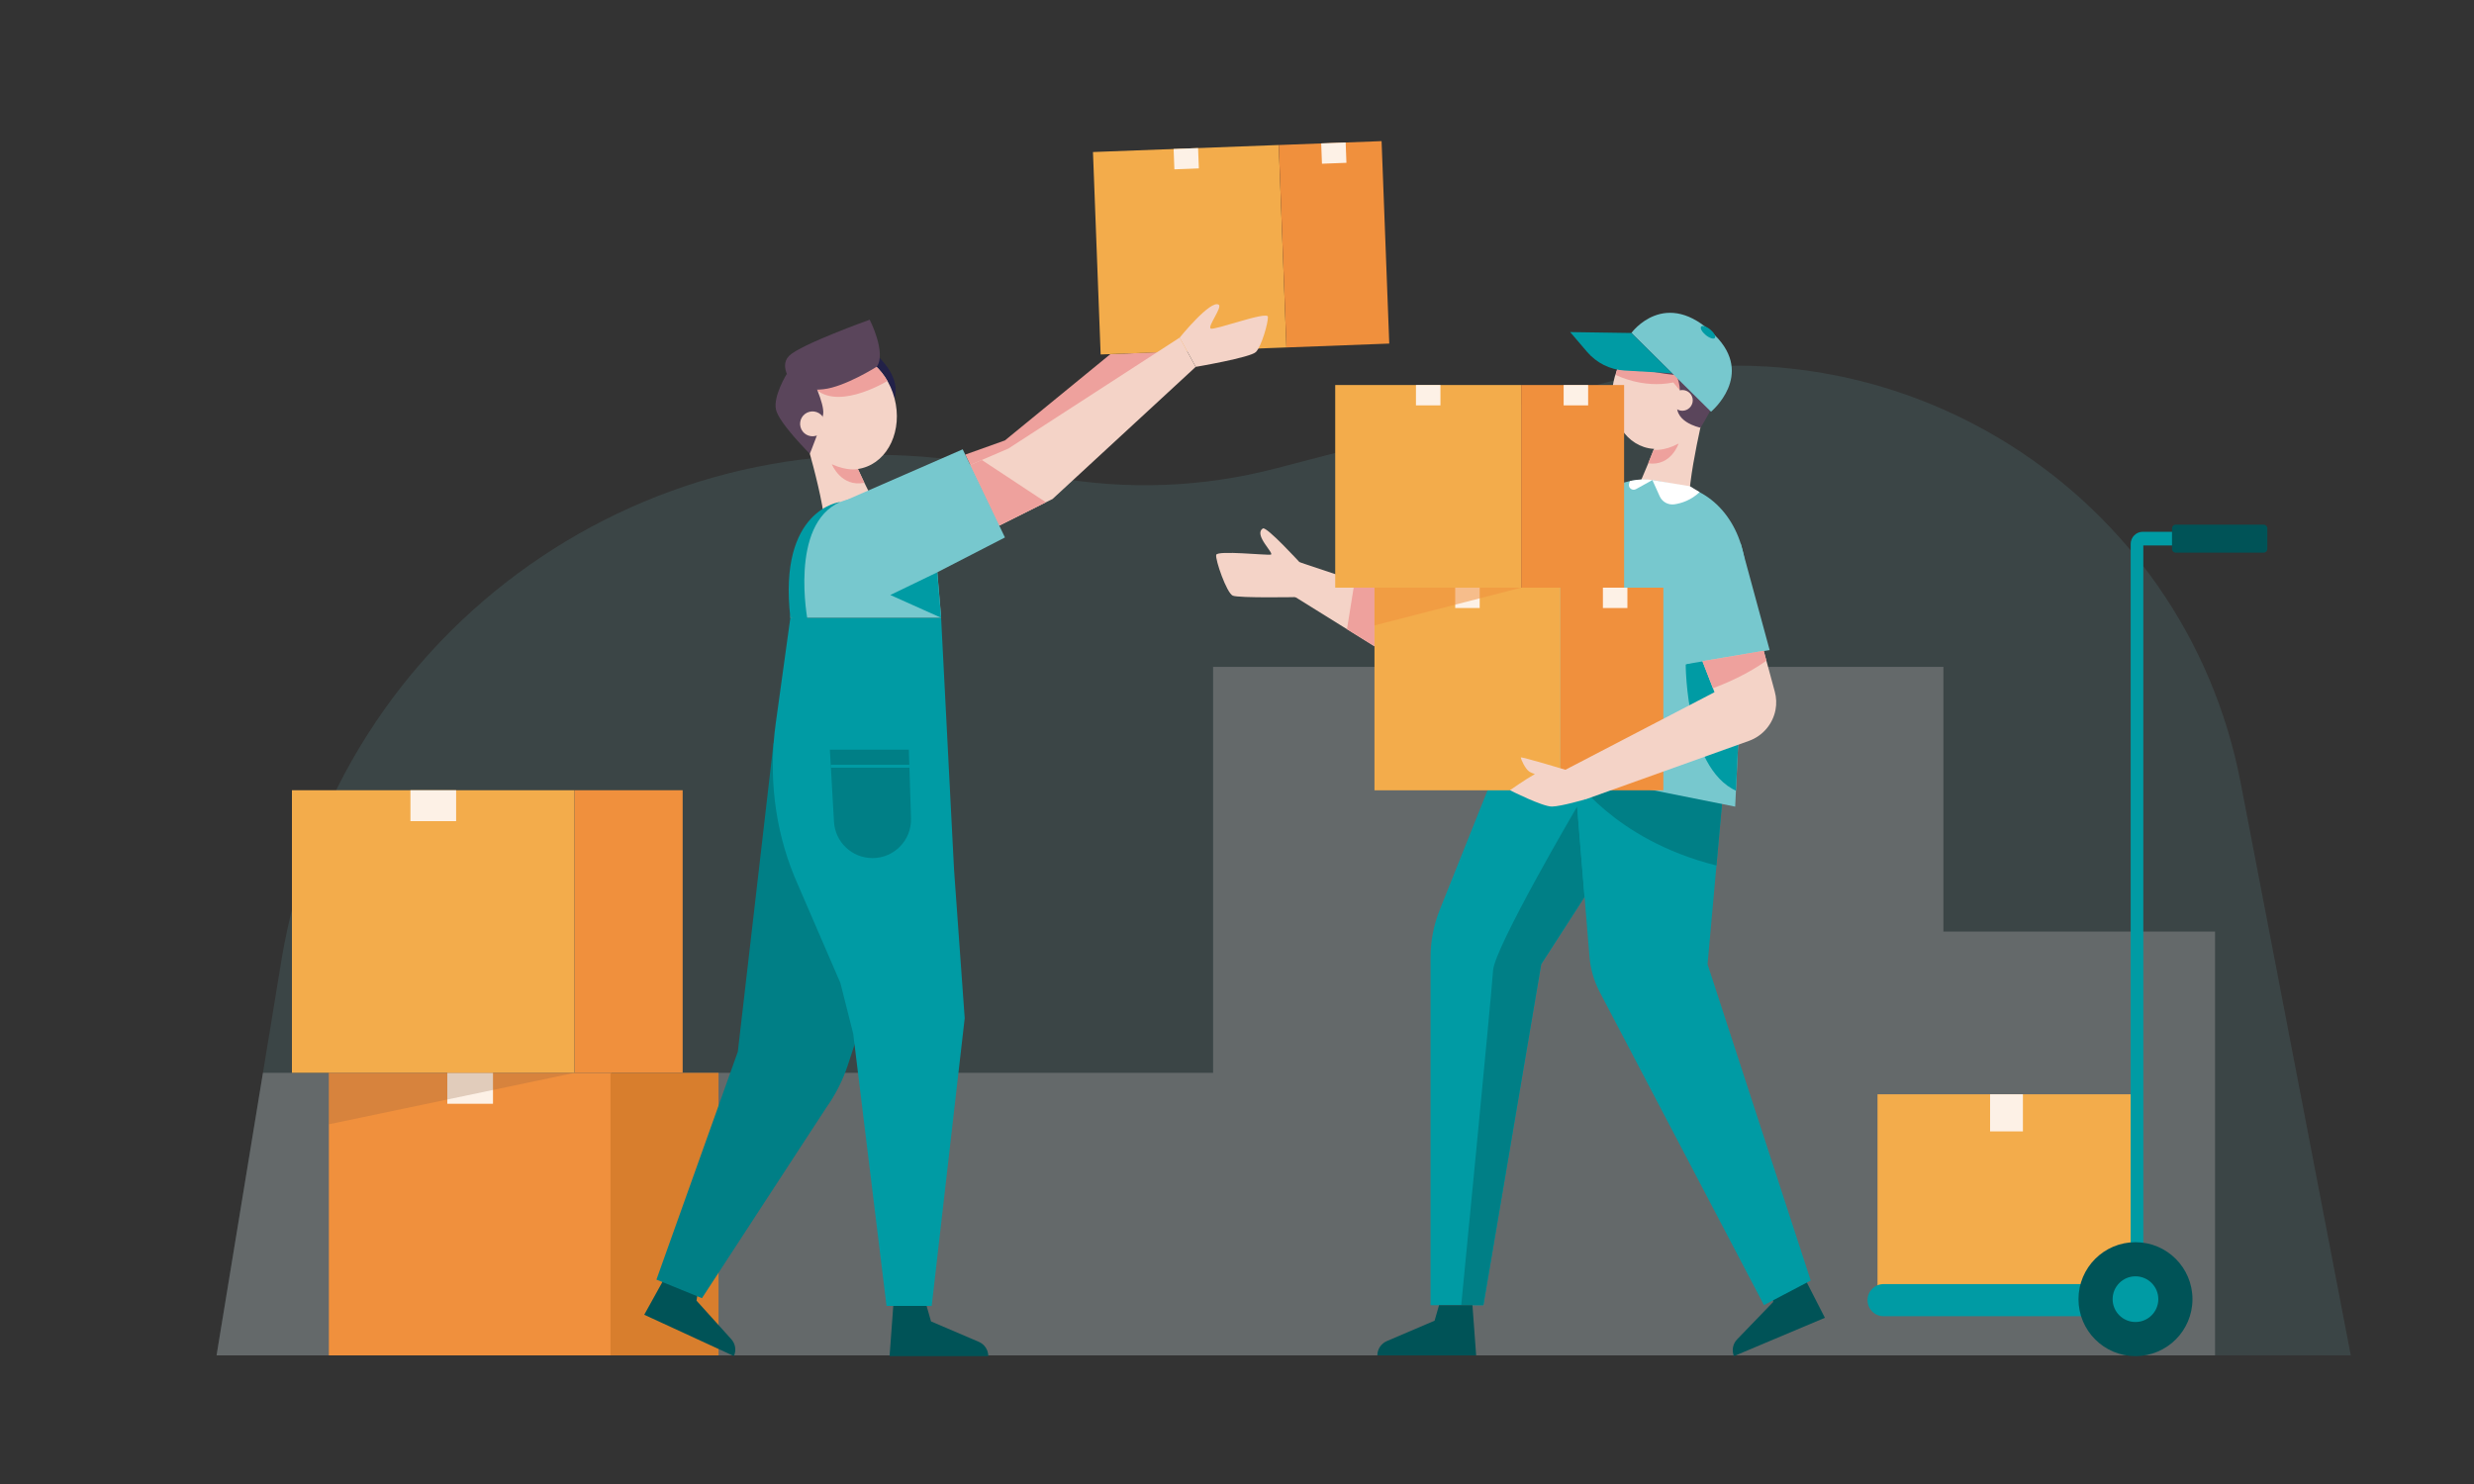 <?xml version="1.0" encoding="utf-8"?>
<!-- Generator: Adobe Illustrator 28.1.0, SVG Export Plug-In . SVG Version: 6.00 Build 0)  -->
<svg version="1.1" id="Layer_1" xmlns="http://www.w3.org/2000/svg" xmlns:xlink="http://www.w3.org/1999/xlink" x="0px" y="0px"
	 viewBox="0 0 3000 1800" style="enable-background:new 0 0 3000 1800;" xml:space="preserve">
<rect x="0" y="0" width="3000" height="1800" fill="#333333" stroke="none"/>
<style type="text/css">
	.st0{opacity:0.35;}
	.st1{opacity:0.7;clip-path:url(#SVGID_00000083087738699800013640000014322345165675148989_);fill:#F1F8FE;}
	.st2{fill:#005357;}
	.st3{clip-path:url(#XMLID_00000046322964529872775000000001090727309401109433_);fill:#EEA19D;}
	.st4{fill:#F4D3C7;}
	.st5{clip-path:url(#XMLID_00000145039289949197122980000000737499062718404272_);fill:#007F86;}
	.st6{clip-path:url(#XMLID_00000169536537164657054560000016707949172277724299_);fill:#007F86;}
	.st7{fill:#5A455B;}
	.st8{clip-path:url(#XMLID_00000006679847222793727200000004185338039501447102_);fill:#EEA19D;}
	.st9{fill:#EEA19D;}
	.st10{fill:#77C8CE;}
	.st11{fill:#009BA4;}
	.st12{clip-path:url(#XMLID_00000034056872135508015900000016405193731278716566_);fill:#009BA4;}
	.st13{fill:#F3AC4B;}
	.st14{fill:#F0903D;}
	.st15{fill:#FDF1E6;}
	.st16{opacity:0.54;fill:#F0903D;}
	.st17{clip-path:url(#XMLID_00000098919006677568705800000012857061181570091937_);fill:#EEA19D;}
	.st18{fill:#FFFFFF;}
	.st19{opacity:0.25;fill:#8C5F3D;}
	.st20{fill:#D87E2D;}
	.st21{fill:#222148;}
	.st22{clip-path:url(#XMLID_00000070088895649703913080000017915255980767234203_);fill:#EEA19D;}
	.st23{clip-path:url(#XMLID_00000119809847071654139650000013390490817354861972_);fill:#EEA19D;}
	.st24{fill:#007F86;}
</style>
<g class="st0">
	<defs>
		<path id="SVGID_1_" class="st0" d="M262.6,1644h2588L2717,949.2c-68-353.5-420.5-576.1-768.9-485.4l-401.2,104.4
			c-88.6,23.1-181.2,26.6-271.3,10.2l-81.7-14.8c-402.4-72.9-786.4,198-852.7,601.5L262.6,1644z"/>
	</defs>
	<use xlink:href="#SVGID_1_"  style="overflow:visible;fill:#77C8CE;"/>
	<clipPath id="SVGID_00000047046019657888633830000000633695831789621917_">
		<use xlink:href="#SVGID_1_"  style="overflow:visible;"/>
	</clipPath>
	<polygon style="opacity:0.7;clip-path:url(#SVGID_00000047046019657888633830000000633695831789621917_);fill:#F1F8FE;" points="
		2686,1690.5 2686,1129.9 2356.6,1129.9 2356.6,808.9 1471,808.9 1471,1301.3 262.6,1301.3 205.7,1684.1 	"/>
</g>
<g>
	<path class="st2" d="M2147.8,1559.8l2.4,19.4l-43.8,45.4c-5.2,5.4-6.7,13.4-3.8,20.3l0,0l110.3-46.5l-27.8-54.3L2147.8,1559.8z"/>
	<g>
		<g>
			<defs>
				<polygon id="XMLID_00000075132106328101456290000012615628083058901124_" points="1666.7,712.3 1571.6,680.5 1567.8,722.4 
					1666.7,783.9 				"/>
			</defs>
			<use xlink:href="#XMLID_00000075132106328101456290000012615628083058901124_"  style="overflow:visible;fill:#F4D3C7;"/>
			<clipPath id="XMLID_00000052785879860534999040000013503509770232805506_">
				<use xlink:href="#XMLID_00000075132106328101456290000012615628083058901124_"  style="overflow:visible;"/>
			</clipPath>
			<polygon style="clip-path:url(#XMLID_00000052785879860534999040000013503509770232805506_);fill:#EEA19D;" points="1645,690.8 
				1631.8,772.9 1688.4,807.1 1695,693.6 			"/>
		</g>
		<path class="st4" d="M1575.9,682c0,0-40.1-43.8-44.5-41c-11.9,7.4,14.4,30.6,9.6,31.7c-4.8,1.1-64.8-5.4-66.2,0.3
			c-1.4,5.7,12.7,46.4,20.1,49.5c7.4,3.1,79,1.7,79,1.7L1575.9,682z"/>
	</g>
	<g>
		<defs>
			<path id="XMLID_00000082345918303459804180000001993571190064650656_" d="M1831.2,890.1l-85.4,213.6
				c-7.3,18.3-11.1,37.8-11.1,57.6v421.8h64.1l70.1-413.6l155.2-240.7L1831.2,890.1z"/>
		</defs>
		<use xlink:href="#XMLID_00000082345918303459804180000001993571190064650656_"  style="overflow:visible;fill:#009BA4;"/>
		<clipPath id="XMLID_00000129193575798801871950000001609126458081555843_">
			<use xlink:href="#XMLID_00000082345918303459804180000001993571190064650656_"  style="overflow:visible;"/>
		</clipPath>
		<path style="clip-path:url(#XMLID_00000129193575798801871950000001609126458081555843_);fill:#007F86;" d="M1921.4,1088l-9-109.6
			c0,0-100.2,170.7-101.9,198.8c-1.7,28.1-39.7,417.2-39.7,417.2h46.4l69.5-423.8L1921.4,1088"/>
	</g>
	<g>
		<defs>
			<path id="XMLID_00000160893244765302126310000007528659780430969500_" d="M1905.5,893l21.9,267.2c1.2,15.1,5.5,29.8,12.5,43.2
				l199.1,379.6l56.7-29.8l-125.1-383.6l21.1-234.3L1905.5,893z"/>
		</defs>
		<use xlink:href="#XMLID_00000160893244765302126310000007528659780430969500_"  style="overflow:visible;fill:#009BA4;"/>
		<clipPath id="XMLID_00000141440427446818714240000007647339053079300238_">
			<use xlink:href="#XMLID_00000160893244765302126310000007528659780430969500_"  style="overflow:visible;"/>
		</clipPath>
		<path style="clip-path:url(#XMLID_00000141440427446818714240000007647339053079300238_);fill:#007F86;" d="M1912.1,947.2
			c0,0,57.8,83.1,193.5,107.8l6.9-96.5l-194.3-25.3L1912.1,947.2"/>
	</g>
	<path class="st2" d="M1745,1583.1l-5.4,18.8l-58,24.8c-6.9,3-11.4,9.7-11.4,17.3l0,0H1790l-4.5-60.9H1745z"/>
	<g>
		<g>
			<path class="st7" d="M1959.5,454.8c0,0,2.6-90.2,94-52.8C2053.5,401.9,1997.1,459.8,1959.5,454.8z"/>
			<g>
				<g>
					<defs>
						
							<ellipse id="XMLID_00000077293330922299501190000015907145242657418414_" transform="matrix(0.196 -0.981 0.981 0.196 1150.989 2356.684)" cx="2013.2" cy="476.2" rx="69.9" ry="57.4"/>
					</defs>
					<use xlink:href="#XMLID_00000077293330922299501190000015907145242657418414_"  style="overflow:visible;fill:#F4D3C7;"/>
					<clipPath id="XMLID_00000163032055634682240160000001048729060495858616_">
						<use xlink:href="#XMLID_00000077293330922299501190000015907145242657418414_"  style="overflow:visible;"/>
					</clipPath>
					<path style="clip-path:url(#XMLID_00000163032055634682240160000001048729060495858616_);fill:#EEA19D;" d="M1959.5,454.8
						c0,0,31.9,16.8,69.6,9.1l7.9,9.6l5.5-21l-79.2-20.3L1959.5,454.8"/>
				</g>
				<path class="st4" d="M2070.3,482.9c0,0-26.7,104.7-21.8,138.3c0,0-37.2,3.6-69.6-13.9c0,0,39.9-86,39.8-107.5L2070.3,482.9z"/>
			</g>
			<path class="st9" d="M2005.2,545.5c0,0,12,2.2,30.3-7.5c0,0-9.1,27.9-36.9,24L2005.2,545.5z"/>
			<path class="st7" d="M1965.9,440.4c0,0,24.6,10.4,66.8,14.6c0,0,7.7,15.7,2.6,29.5c-10,26.9,26.7,34.3,26.7,34.3
				s34.9-53.1,27.9-82.4c-4.7-19.9-26.4-31.3-45.8-38.2c-14.7-5.2-40.4-5.9-52.9,3.3C1983.5,407.1,1971,422.8,1965.9,440.4z"/>
			<path class="st4" d="M2052.4,488.1c-1.4,6.8-8,11.2-14.8,9.9c-6.8-1.4-11.2-8-9.9-14.8c1.4-6.8,8-11.2,14.8-9.9
				C2049.4,474.7,2053.8,481.3,2052.4,488.1z"/>
		</g>
		<g>
			<g>
				<path class="st10" d="M1978.3,403.8l96.5,95.6c0,0,53.5-44.3,4.7-92.8C2019.5,347.1,1978.3,403.8,1978.3,403.8z"/>
				<path class="st11" d="M2027.7,452.8l-57.9-3.4c-17.5-1-33.8-9.2-45.2-22.5l-20.6-24.1l74.3,1.1L2027.7,452.8z"/>
			</g>
			<path class="st11" d="M2079.5,409.9c-1.5,1.8-6.5,0.3-11.1-3.5c-4.6-3.8-7.1-8.3-5.6-10.2c1.5-1.8,6.5-0.3,11.1,3.5
				S2081,408,2079.5,409.9z"/>
		</g>
	</g>
	<g>
		<defs>
			<path id="XMLID_00000176753465686165448000000014590969823065557399_" d="M2117,707.8c2.8-59.1-30.4-109.1-78.8-118.8l0,0
				l-27.5-5.5l0,0c-48.4-9.7-98.3,23.7-118.5,79.3l-92.3,254.7l304.2,60.9L2117,707.8z"/>
		</defs>
		<use xlink:href="#XMLID_00000176753465686165448000000014590969823065557399_"  style="overflow:visible;fill:#77C8CE;"/>
		<clipPath id="XMLID_00000073681774322780034370000003796288765442963341_">
			<use xlink:href="#XMLID_00000176753465686165448000000014590969823065557399_"  style="overflow:visible;"/>
		</clipPath>
		<path style="clip-path:url(#XMLID_00000073681774322780034370000003796288765442963341_);fill:#009BA4;" d="M2044.1,805.7
			c0,0-0.1,134.7,68.1,156.2l4.9-177.1L2044.1,805.7"/>
	</g>
	<g>
		<g>
			<g>
				<rect x="1619.1" y="467" class="st13" width="225.5" height="245.8"/>
				<rect x="1844.6" y="467" class="st14" width="124.8" height="245.8"/>
			</g>
			<g>
				<rect x="1717" y="467" class="st15" width="29.7" height="24.7"/>
				<rect x="1896.1" y="467" class="st15" width="29.7" height="24.7"/>
			</g>
		</g>
		<g>
			<g>
				<g>
					<rect x="1666.7" y="712.8" class="st13" width="225.5" height="245.8"/>
					<rect x="1892.2" y="712.8" class="st14" width="124.8" height="245.8"/>
				</g>
				<g>
					<rect x="1764.6" y="712.8" class="st15" width="29.7" height="24.7"/>
					<rect x="1943.7" y="712.8" class="st15" width="29.7" height="24.7"/>
				</g>
			</g>
			<polygon class="st16" points="1666.7,712.8 1844.6,712.8 1666.7,758.6 			"/>
		</g>
	</g>
	<polygon class="st10" points="2110.7,659 2145.9,788.5 2035.5,807.1 2024.1,684.1 	"/>
	<g>
		<g>
			<defs>
				<path id="XMLID_00000011738736078166805800000004421392249690763169_" d="M2138.7,789.4l13.4,49.4c2,7.3,2.3,14.9,0.9,22.2l0,0
					c-3.3,17.3-15.5,31.6-32.1,37.6l-198.3,71l-26.9-34.6l183.3-95.4l-14.6-37.6L2138.7,789.4z"/>
			</defs>
			<use xlink:href="#XMLID_00000011738736078166805800000004421392249690763169_"  style="overflow:visible;fill:#F4D3C7;"/>
			<clipPath id="XMLID_00000173151877708532839510000017302015448563716251_">
				<use xlink:href="#XMLID_00000011738736078166805800000004421392249690763169_"  style="overflow:visible;"/>
			</clipPath>
			<path style="clip-path:url(#XMLID_00000173151877708532839510000017302015448563716251_);fill:#EEA19D;" d="M2067.8,838
				c0,0,42.7-13,78.1-39.5l-5.9-18.4l-86.4,17.7L2067.8,838z"/>
		</g>
		<path class="st4" d="M1898,933.6c0,0-53.9-16.3-53.9-14.8c0,1.5,5.2,13.9,10.6,17.3c1.3,0.8,3.6,1.8,6.5,2.8
			c-11.9,6.7-30.2,19.6-30.2,19.6s39.6,20.1,51.1,19.8c11.5-0.3,40.4-8.8,40.4-8.8S1910.7,936.1,1898,933.6z"/>
	</g>
	<g>
		<path class="st18" d="M2003.7,582.3l8.9,19.7c3.1,6.9,10.4,10.8,17.9,9.7c8.6-1.3,20.1-5,30.5-14.8l-11.7-7.1L2003.7,582.3z"/>
		<path class="st18" d="M2003.7,582.3l-19.9,11c-4.2,2.3-9.4-1.2-8.5-6c0.2-1.2,0.6-2.5,1.1-3.8
			C1976.3,583.6,1989.8,579.9,2003.7,582.3z"/>
	</g>
</g>
<g>
	<g>
		<g>
			<rect x="398.8" y="1301.3" class="st14" width="342.7" height="342.7"/>
			<rect x="542.4" y="1301.3" class="st15" width="55.4" height="37.5"/>
		</g>
		<g>
			<rect x="354" y="958.5" class="st13" width="342.7" height="342.7"/>
			<rect x="497.7" y="958.5" class="st15" width="55.4" height="37.5"/>
		</g>
		<polygon class="st19" points="696.8,1301.3 398.8,1363.7 398.8,1301.3 		"/>
	</g>
	<rect x="696.8" y="958.5" class="st14" width="131" height="342.7"/>
	<rect x="740.3" y="1301.3" class="st20" width="131" height="342.7"/>
</g>
<g>
	<polygon class="st9" points="1170.5,551.4 1218.6,534.2 1346.4,429.6 1405.1,427.1 1252.2,559.4 1188.8,589.7 	"/>
	<g>
		<path class="st2" d="M847.6,1558.3l-3,19.3l42.2,46.8c5,5.6,6.3,13.6,3.1,20.4l0,0l-108.7-50.1l29.6-53.4L847.6,1558.3z"/>
		<path class="st2" d="M1123.6,1584l5.4,18.8l58,24.8c6.9,3,11.4,9.7,11.4,17.3l0,0h-119.7l4.5-60.9H1123.6z"/>
	</g>
	<g>
		<path class="st21" d="M1063.3,431c0,0,19.7,16.7,22.5,37.3c0.9,6.2-0.6,14.8-0.6,14.8l-31.1-38.3L1063.3,431z"/>
		<g>
			<g>
				<defs>
					
						<ellipse id="XMLID_00000119802629178988112270000001111926141365900175_" transform="matrix(0.967 -0.253 0.253 0.967 -92.625 276.56)" cx="1028" cy="498.1" rx="59.2" ry="72"/>
				</defs>
				<use xlink:href="#XMLID_00000119802629178988112270000001111926141365900175_"  style="overflow:visible;fill:#F4D3C7;"/>
				<clipPath id="XMLID_00000051344415083998064440000003125046082693969078_">
					<use xlink:href="#XMLID_00000119802629178988112270000001111926141365900175_"  style="overflow:visible;"/>
				</clipPath>
				<path style="clip-path:url(#XMLID_00000051344415083998064440000003125046082693969078_);fill:#EEA19D;" d="M1079.2,460.3
					c0,0-59,37.5-89.2,12.5c-30.1-25,0,0,0,0l69.7-36.4L1079.2,460.3z"/>
			</g>
			<path class="st4" d="M969.7,508.4c0,0,33.7,106,30.7,140.8c0,0,38.5,1.5,70.7-18.5c0,0-46.2-86-47.4-108.2L969.7,508.4z"/>
		</g>
		<path class="st9" d="M1040.3,568.9c0,0-12.2,3-31.6-5.8c0,0,11.1,28.1,39.4,22.5L1040.3,568.9z"/>
		<path class="st7" d="M1063.3,444.7c0,0-39,24.7-64.8,27.4c-25.8,2.7-35.4-4.2-35.4-4.2s-20.2-22.4-6.2-36.3
			c14.1-13.9,97.7-43.8,97.7-43.8S1075,427.5,1063.3,444.7z"/>
		<path class="st7" d="M983.6,456.3c0,0,16.5,33.1,14.6,46.1c-1.9,13-16.2,48-16.2,48s-37.7-37.5-41.1-53.8
			c-3.4-16.3,13-42.8,13-42.8L983.6,456.3z"/>
		<path class="st4" d="M970.7,517.9c2.1,8.1,10.4,12.9,18.4,10.8c8.1-2.1,12.9-10.4,10.8-18.4c-2.1-8.1-10.4-12.9-18.4-10.8
			C973.4,501.6,968.6,509.8,970.7,517.9z"/>
	</g>
	<g>
		<g>
			
				<rect x="1330.3" y="180.1" transform="matrix(0.999 -3.785392e-02 3.785392e-02 0.999 -10.435 54.843)" class="st13" width="225.5" height="245.8"/>
			
				<rect x="1555.7" y="173.5" transform="matrix(0.999 -3.785386e-02 3.785386e-02 0.999 -10.059 61.465)" class="st14" width="124.8" height="245.8"/>
		</g>
		<g>
			
				<rect x="1424" y="180.2" transform="matrix(0.999 -3.785371e-02 3.785371e-02 0.999 -6.256 54.605)" class="st15" width="29.7" height="24.7"/>
			
				<rect x="1603" y="173.4" transform="matrix(0.999 -3.785034e-02 3.785034e-02 0.999 -5.871 61.369)" class="st15" width="29.7" height="24.7"/>
		</g>
	</g>
	<g>
		<g>
			<defs>
				<polygon id="XMLID_00000065033927936959380250000013697838164591898781_" points="1176.2,564.1 1222.7,544.1 1430.5,409.5 
					1449.9,445 1276.4,605.2 1211.4,637.7 				"/>
			</defs>
			<use xlink:href="#XMLID_00000065033927936959380250000013697838164591898781_"  style="overflow:visible;fill:#F4D3C7;"/>
			<clipPath id="XMLID_00000094589030195761941190000013382597085177996978_">
				<use xlink:href="#XMLID_00000065033927936959380250000013697838164591898781_"  style="overflow:visible;"/>
			</clipPath>
			<polygon style="clip-path:url(#XMLID_00000094589030195761941190000013382597085177996978_);fill:#EEA19D;" points="
				1182.5,552.6 1273.7,612.8 1199.7,650 1165.8,565.2 			"/>
		</g>
		<path class="st4" d="M1430.5,409.5c0,0,37.6-46.5,47.4-39.9c4.5,3.1-13.8,26.3-9.8,28.9c4,2.7,69.1-21.8,69.4-14.2
			c0.3,7.6-7.9,36-14.6,42.7c-6.7,6.7-72.9,18-72.9,18L1430.5,409.5z"/>
	</g>
	<path class="st24" d="M938,901.2l-43.3,374.4L796,1552.1l55.2,22.5l150.9-231.3c11.2-15.7,19.9-33.1,26-51.4l78.2-238.3L938,901.2z
		"/>
	<path class="st11" d="M1156.9,1055l-15.7-305.7H958.4l-17.8,128.6c-8.6,62.5-1.4,126.4,22.5,184.8c0.9,2.3,1.9,4.6,2.9,6.8
		l53.1,122.9l15.5,61.4l40.4,330.2h54.8l40-349L1156.9,1055L1156.9,1055z"/>
	<path class="st10" d="M958.4,749.3l4.7-64.3c3.2-44.1,38.5-79.8,82.6-81.7c1.2,0,2.3-0.1,3.5-0.1h0c4.2,0,8.4,0.3,12.6,0.8
		c36.2,4.9,65.1,32.6,73,68.3l6.5,77H958.4z"/>
	<polygon class="st10" points="1013.8,612 1167.4,545 1218.6,651.9 1095.9,715.1 	"/>
	<path class="st11" d="M979.5,753.5c0,0-23.1-117.5,39.5-144.7c0,0-75.8,8.4-60.6,140.5L979.5,753.5z"/>
	<polygon class="st11" points="1136.5,694.2 1079.6,721.7 1141.2,749.3 	"/>
	<g>
		<path class="st24" d="M1006.3,909.3h95.8l2.6,83.3c0.8,26.4-20.3,48.2-46.7,48.2h0c-24.8,0-45.3-19.3-46.7-44.1L1006.3,909.3z"/>
		<rect x="1007.4" y="927.6" class="st11" width="95.3" height="3.6"/>
	</g>
</g>
<g>
	<g>
		<rect x="2276.7" y="1327.3" class="st13" width="312.9" height="234.7"/>
		<rect x="2413.2" y="1327.3" class="st15" width="39.8" height="45"/>
	</g>
	<g>
		<g>
			<path class="st11" d="M2675.5,645H2599h-0.5c-8.2,0-14.8,6.6-14.8,14.8v1.8v895.9h-299.6c-10.8,0-19.5,8.7-19.5,19.5v0
				c0,10.8,8.7,19.5,19.5,19.5H2599v-15.4v-23.6V661.6h76.4V645z"/>
			<path class="st2" d="M2745,670.3h-106.8c-2.4,0-4.4-2-4.4-4.4v-25.1c0-2.4,2-4.4,4.4-4.4H2745c2.4,0,4.4,2,4.4,4.4v25.1
				C2749.4,668.3,2747.4,670.3,2745,670.3z"/>
		</g>
		<g>
			<circle class="st2" cx="2589.5" cy="1575.8" r="69.1"/>
			<circle class="st11" cx="2589.5" cy="1575.8" r="27.7"/>
		</g>
	</g>
</g>
</svg>
